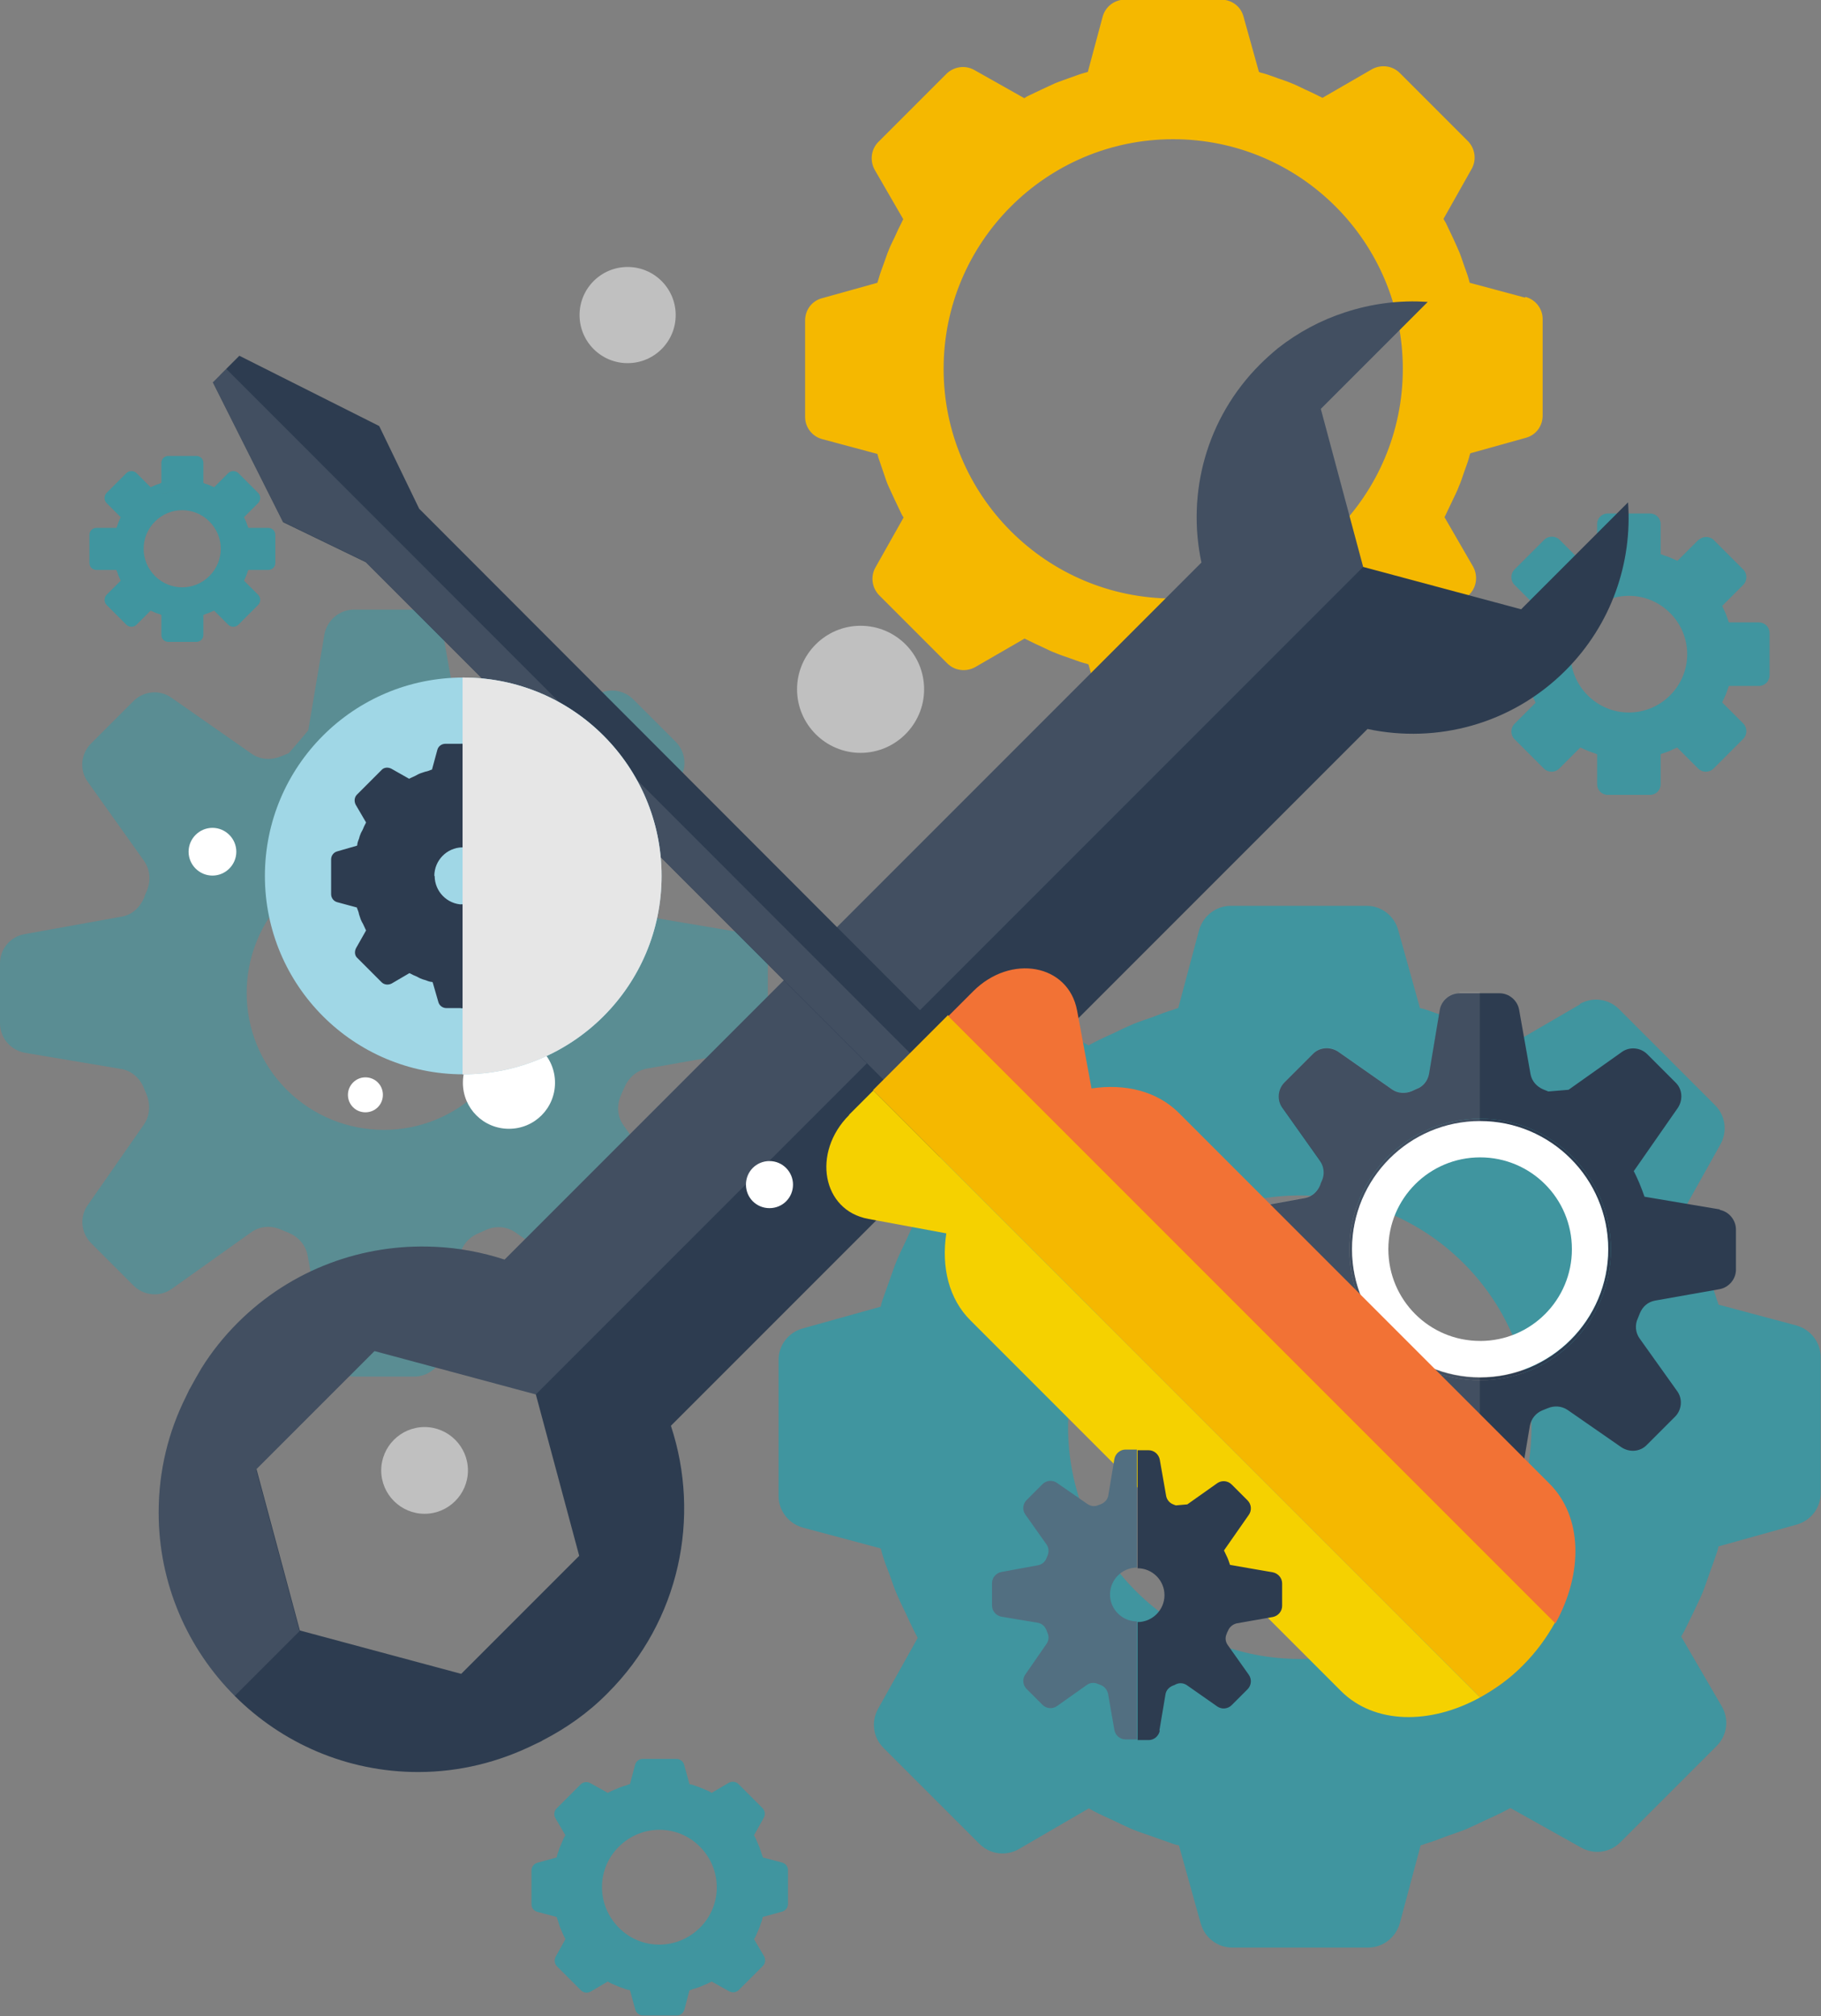 <?xml version="1.0" encoding="UTF-8"?><svg xmlns="http://www.w3.org/2000/svg" width="54.17" height="59.96" viewBox="0 0 54.17 59.96"><rect x="0" y="0" width="54.17" height="59.96" fill="#808080" stroke="none"/><defs><style>.cls-1{fill:#526f81;}.cls-1,.cls-2,.cls-3,.cls-4,.cls-5,.cls-6,.cls-7,.cls-8,.cls-9,.cls-10,.cls-11,.cls-12,.cls-13{stroke-width:0px;}.cls-2{fill:#2d3c50;}.cls-3{fill:#f5b800;}.cls-14{isolation:isolate;}.cls-4{fill:#a0d7e6;}.cls-5,.cls-7,.cls-8{mix-blend-mode:multiply;}.cls-5,.cls-8{fill:#00aabe;}.cls-5,.cls-11{opacity:.5;}.cls-6{fill:#f27235;}.cls-7{fill:#e6e6e6;}.cls-8{opacity:.3;}.cls-9,.cls-10,.cls-11,.cls-12{fill:#fff;}.cls-10{opacity:.75;}.cls-12{opacity:.1;}.cls-13{fill:#f5d100;}</style></defs><g class="cls-14"><g id="_レイヤー_2"><g id="_饑4"><path class="cls-5" d="M50.53,16.05l-.63.63s-.07-.03-.11-.05c-.04-.02-.09-.04-.14-.06s-.09-.03-.14-.05c-.04-.01-.07-.03-.11-.04v-.89c0-.18-.14-.32-.32-.32h-1.25c-.18,0-.32.14-.32.32v.89s-.07.03-.11.04c-.05.02-.09.03-.14.05-.05.02-.09.04-.13.06-.04.02-.07.03-.11.05l-.63-.63c-.12-.12-.33-.12-.45,0l-.42.42-.47.47c-.12.12-.12.33,0,.45l.63.63s-.03.07-.05.11c-.02.04-.04.09-.06.13-.02.05-.03.09-.05.14-.01.04-.03.07-.04.11h-.89c-.18,0-.32.14-.32.32v1.25c0,.18.14.32.32.32h.89s.03.08.04.11c.02.05.03.09.05.14.02.05.04.09.06.14.02.04.03.07.05.11l-.63.63c-.12.12-.12.33,0,.45l.88.88c.12.12.33.12.45,0l.63-.63s.07.03.11.05c.05.02.09.04.14.06.05.02.09.03.14.05.04.01.07.03.11.04v.89c0,.18.14.32.32.32h1.25c.18,0,.32-.14.32-.32v-.89s.07-.03.11-.04c.05-.02.09-.03.14-.05.05-.02.09-.04.13-.06.04-.02.07-.03.11-.05l.63.63c.12.12.33.12.45,0l.47-.47.42-.42c.12-.12.12-.33,0-.45l-.63-.63s.03-.07.05-.11c.02-.04.04-.09.06-.13.02-.05.03-.09.05-.14.01-.04.03-.07.04-.11h.89c.18,0,.32-.14.32-.32v-1.25c0-.18-.14-.32-.32-.32h-.89s-.03-.07-.04-.11c-.02-.05-.03-.09-.05-.14-.02-.05-.04-.09-.06-.13-.02-.04-.03-.07-.05-.11l.63-.63c.12-.12.12-.33,0-.45l-.88-.88c-.12-.12-.33-.12-.45,0ZM49.91,17.26c-.73-.48-1.65-.56-2.44-.24.79-.32,1.71-.24,2.44.24ZM49.68,20.68c-.68.68-1.77.68-2.45,0-.68-.68-.68-1.77,0-2.45.68-.68,1.77-.68,2.45,0,.68.68.68,1.77,0,2.45Z"/><path class="cls-5" d="M47,29.87l-2.08,1.21s-.09-.05-.14-.08c-.19-.1-.39-.19-.59-.28-.19-.09-.37-.18-.56-.26-.19-.08-.39-.14-.58-.21-.21-.07-.41-.15-.62-.22-.06-.02-.13-.04-.19-.05l-.65-2.33c-.12-.42-.5-.71-.93-.71h-4.05c-.44,0-.82.3-.94.72l-.62,2.32c-.05.01-.1.03-.15.05-.21.06-.41.14-.62.22-.19.07-.39.13-.58.21-.19.08-.38.17-.56.26-.2.09-.4.18-.59.28-.06.03-.11.06-.17.09l-2.11-1.18c-.38-.21-.85-.15-1.16.16l-1.41,1.41-1.46,1.46c-.31.31-.37.79-.15,1.17l1.21,2.08s-.05.09-.08.14c-.1.19-.19.39-.28.59-.09.19-.18.37-.26.56-.08.19-.14.38-.21.57-.07.21-.15.41-.22.62-.02.06-.04.12-.05.19l-2.33.65c-.42.12-.71.5-.71.93v4.05c0,.44.3.82.72.94l2.32.62c.01.05.03.1.04.15.06.21.14.42.22.62.07.19.13.39.21.57.08.19.17.38.26.56.09.2.18.39.28.59.03.06.06.11.09.17l-1.18,2.11c-.21.38-.15.85.16,1.16l2.86,2.86c.31.31.79.37,1.17.15l2.08-1.21s.09.05.14.08c.19.1.39.19.59.28.19.09.37.18.56.26.19.08.38.14.58.21.21.07.41.15.62.22.06.02.12.04.19.05l.65,2.33c.12.42.5.71.93.71h4.05c.44,0,.82-.3.94-.72l.62-2.32c.05-.01.1-.03.15-.05.21-.06.41-.14.62-.22.19-.07.39-.13.58-.21.19-.08.37-.17.56-.26.2-.09.4-.18.59-.28.06-.03.11-.06.17-.09l2.11,1.18c.38.21.85.15,1.16-.16l1.41-1.41,1.46-1.46c.31-.31.37-.79.15-1.17l-1.21-2.08s.05-.09.08-.14c.1-.19.19-.39.29-.59.09-.19.18-.37.26-.56.08-.19.14-.39.21-.58.07-.2.15-.41.22-.62.02-.06.04-.13.05-.19l2.33-.65c.42-.12.71-.5.71-.93v-4.05c0-.44-.3-.82-.72-.94l-2.32-.62c-.01-.05-.03-.1-.05-.15-.06-.21-.14-.41-.22-.61-.07-.19-.13-.39-.21-.58-.08-.19-.17-.37-.26-.56-.09-.2-.18-.4-.29-.59-.03-.06-.06-.11-.09-.17l1.18-2.11c.21-.38.15-.85-.16-1.16l-2.86-2.86c-.31-.31-.79-.37-1.17-.15ZM43.54,47.32c-2.69,2.69-7.06,2.69-9.75,0-2.69-2.69-2.69-7.06,0-9.75,2.69-2.69,7.06-2.69,9.75,0,2.69,2.69,2.69,7.06,0,9.75Z"/><path class="cls-5" d="M6.79,14.07l-.42.42s-.05-.02-.07-.03c-.03-.01-.06-.03-.09-.04-.03-.01-.06-.02-.09-.03-.02,0-.05-.02-.07-.03v-.59c0-.12-.09-.21-.21-.21h-.83c-.12,0-.21.09-.21.21v.59s-.05.02-.07.03c-.03.01-.06.02-.09.03-.03.01-.06.03-.09.04-.02.01-.05.02-.07.03l-.42-.42c-.08-.08-.22-.08-.3,0l-.28.28-.31.31c-.08.08-.08.22,0,.3l.42.42s-.02.05-.03.07c-.01.03-.03.06-.04.09s-.02.06-.03.09c0,.02-.02.05-.03.07h-.59c-.12,0-.21.09-.21.21v.83c0,.12.09.21.21.21h.59s.02.05.03.07c.01.03.02.06.03.09.01.03.03.06.04.09.01.02.02.05.03.07l-.42.42c-.08.08-.08.22,0,.3l.59.59c.08.08.22.08.3,0l.42-.42s.05.02.07.03c.03.01.06.03.09.04.03.01.06.02.09.03.02,0,.05.02.07.03v.59c0,.12.09.21.21.21h.83c.12,0,.21-.09.21-.21v-.59s.05-.02.07-.03c.03-.01.06-.02.09-.03.03-.01.06-.03.09-.04.02-.01.05-.02.07-.03l.42.42c.08.08.22.08.3,0l.31-.31.28-.28c.08-.08.08-.22,0-.3l-.42-.42s.02-.05.03-.07c.01-.03.03-.06.04-.09s.02-.06.03-.09c0-.02.02-.05.03-.07h.59c.12,0,.21-.09.21-.21v-.83c0-.12-.09-.21-.21-.21h-.59s-.02-.05-.03-.07c-.01-.03-.02-.06-.03-.09-.01-.03-.03-.06-.04-.09-.01-.02-.02-.05-.03-.07l.42-.42c.08-.08.08-.22,0-.3l-.59-.59c-.08-.08-.22-.08-.3,0ZM6.38,14.87c-.48-.32-1.09-.37-1.62-.16.52-.21,1.13-.16,1.62.16ZM6.23,17.13c-.45.45-1.17.45-1.62,0-.45-.45-.45-1.17,0-1.62.45-.45,1.17-.45,1.62,0,.45.45.45,1.17,0,1.62Z"/><path class="cls-5" d="M21.68,53.02l-.51.3s-.02-.01-.03-.02c-.05-.03-.1-.05-.15-.07-.05-.02-.09-.04-.14-.06-.05-.02-.1-.04-.14-.05-.05-.02-.1-.04-.15-.05-.02,0-.03,0-.05-.01l-.16-.58c-.03-.1-.12-.17-.23-.17h-1c-.11,0-.2.07-.23.18l-.15.57s-.03,0-.04.01c-.05.02-.1.04-.15.05-.05.02-.1.03-.14.05-.05.02-.09.04-.14.06-.05.02-.1.04-.15.07-.01,0-.03.02-.04.02l-.52-.29c-.09-.05-.21-.04-.29.04l-.35.35-.36.36c-.08.08-.09.2-.04.29l.3.51s-.01.02-.02.03c-.03.05-.05.1-.07.15-.02.05-.04.09-.06.14-.02.05-.04.09-.05.14-.02.05-.04.1-.05.15,0,.02,0,.03-.01.05l-.58.16c-.1.03-.17.12-.17.23v1c0,.11.07.2.18.23l.57.15s0,.03.01.04c.02.05.04.1.05.15.02.05.03.1.05.14.02.05.04.09.06.14.02.05.04.1.07.15,0,.01.02.03.02.04l-.29.52c-.05.09-.04.21.04.29l.71.71c.08.08.2.09.29.04l.51-.3s.02.01.03.02c.05.03.1.05.15.07.05.02.09.04.14.06.05.02.1.04.14.05.05.02.1.04.15.05.02,0,.03,0,.05.01l.16.58c.03.1.12.17.23.17h1c.11,0,.2-.07.23-.18l.15-.57s.03,0,.04-.01c.05-.02.1-.04.15-.05.05-.02.1-.03.14-.05.05-.02.09-.04.14-.06.05-.02.1-.04.15-.07.01,0,.03-.02.04-.02l.52.29c.09.05.21.04.29-.04l.35-.35.36-.36c.08-.08.09-.2.04-.29l-.3-.51s.01-.02.02-.03c.03-.05.05-.1.07-.15.02-.05.04-.09.06-.14.02-.05.04-.1.05-.14.02-.05.04-.1.05-.15,0-.02,0-.03.01-.05l.58-.16c.1-.03.17-.12.17-.23v-1c0-.11-.07-.2-.18-.23l-.57-.15s0-.03-.01-.04c-.02-.05-.03-.1-.05-.15-.02-.05-.03-.1-.05-.14-.02-.05-.04-.09-.06-.14-.02-.05-.04-.1-.07-.15,0-.01-.02-.03-.02-.04l.29-.52c.05-.09.04-.21-.04-.29l-.71-.71c-.08-.08-.2-.09-.29-.04ZM20.82,57.33c-.67.67-1.75.67-2.41,0-.67-.67-.67-1.75,0-2.41.67-.67,1.75-.67,2.41,0,.67.67.67,1.75,0,2.41Z"/><path class="cls-8" d="M17.7,20.72l-2.78,1.98c-.2-.1-.4-.2-.61-.28,0,0,0,0-.01,0-.17-.07-.35-.13-.52-.19l-.6-3.37c-.08-.42-.44-.73-.87-.73h-1.78c-.43,0-.8.31-.88.74l-.48,2.85c-.21.25-.37.44-.58.68-.07.03-.15.06-.22.09-.29.12-.62.11-.88-.07l-2.39-1.67c-.35-.25-.83-.2-1.13.1l-1.26,1.26c-.31.31-.35.79-.1,1.14l1.68,2.36c.18.26.2.59.08.88-.03.07-.06.13-.08.2-.12.29-.36.52-.67.57l-2.88.52C.31,27.85,0,28.22,0,28.65v1.78c0,.43.31.8.74.88l2.86.48c.31.05.57.28.68.57.03.06.05.13.08.19.12.29.1.62-.07.88l-1.68,2.41c-.25.35-.2.83.1,1.13l1.26,1.26c.31.31.79.35,1.14.1l2.36-1.68c.26-.19.6-.21.89-.08.07.03.15.06.22.09.29.12.51.36.57.67l.52,2.88c.08.42.44.73.87.73h1.78c.43,0,.8-.31.88-.74l.48-2.85c.05-.31.27-.56.57-.68.07-.03.14-.06.2-.09.29-.13.62-.11.88.07l2.4,1.67c.35.25.83.2,1.13-.1l1.26-1.26c.31-.31.35-.79.1-1.14l-1.67-2.35c-.19-.26-.21-.6-.08-.89.03-.08.06-.15.1-.23.12-.29.36-.51.67-.57l2.87-.51c.42-.08.73-.44.73-.87v-1.78c0-.43-.31-.8-.74-.88l-2.85-.48c-.31-.05-.56-.27-.68-.57-.03-.08-.06-.15-.1-.23-.13-.29-.11-.62.07-.88l1.66-2.39c.25-.35.2-.83-.1-1.13l-1.26-1.26c-.31-.31-.79-.35-1.14-.1ZM14.3,32.41c-1.59,1.59-4.17,1.59-5.77,0-1.59-1.59-1.59-4.17,0-5.77,1.59-1.59,4.17-1.59,5.77,0s1.59,4.17,0,5.77Z"/></g><g id="_饑5"><path class="cls-11" d="M13.92,43.73c0,.71-.58,1.29-1.29,1.29s-1.29-.58-1.29-1.29.58-1.29,1.29-1.29,1.29.58,1.29,1.29Z"/><path class="cls-9" d="M10.35,32.56c0-.28.23-.52.52-.52s.52.23.52.52-.23.52-.52.52-.52-.23-.52-.52Z"/><path class="cls-9" d="M5.61,25.33c0-.39.32-.71.71-.71s.71.32.71.71-.32.71-.71.71-.71-.32-.71-.71Z"/><path class="cls-11" d="M14.86,49.62c0-.39.32-.71.71-.71s.71.32.71.71-.32.71-.71.71-.71-.32-.71-.71Z"/><path class="cls-11" d="M27.49,20.5c0-1.05-.85-1.89-1.89-1.89s-1.89.85-1.89,1.89.85,1.89,1.89,1.89,1.89-.85,1.89-1.89Z"/><path class="cls-11" d="M25.23,30.82c0,.75.61,1.36,1.36,1.36s1.36-.61,1.36-1.36-.61-1.36-1.36-1.36-1.36.61-1.36,1.36Z"/><path class="cls-10" d="M13.18,22.74c0,.71-.57,1.28-1.28,1.28s-1.28-.57-1.28-1.28.57-1.28,1.28-1.28,1.28.57,1.28,1.28Z"/><path class="cls-9" d="M16.51,32.2c0,.76-.61,1.37-1.37,1.37s-1.37-.61-1.37-1.37.61-1.37,1.37-1.37,1.37.61,1.37,1.37Z"/><path class="cls-11" d="M17.24,9.37c0,.79.64,1.43,1.43,1.43s1.43-.64,1.43-1.43-.64-1.43-1.43-1.43-1.43.64-1.43,1.43Z"/><path class="cls-3" d="M45.36,8.85l-1.64-.44s-.02-.07-.03-.11c-.04-.15-.1-.29-.15-.44-.05-.14-.09-.28-.15-.41-.06-.14-.12-.27-.18-.4-.07-.14-.13-.28-.2-.42-.02-.04-.05-.08-.07-.12l.84-1.49c.15-.27.1-.6-.11-.82l-2.03-2.03c-.22-.22-.56-.26-.83-.11l-1.47.85s-.07-.04-.1-.05c-.14-.07-.28-.14-.42-.2-.13-.06-.26-.13-.39-.18-.14-.06-.27-.1-.41-.15-.15-.05-.29-.11-.44-.15-.04-.01-.09-.02-.13-.04l-.46-1.65c-.08-.3-.35-.5-.66-.5h-2.87c-.31,0-.58.21-.66.51l-.44,1.64s-.07.02-.11.03c-.15.04-.29.1-.44.15-.14.05-.28.1-.41.15-.13.06-.26.12-.39.18-.14.07-.28.13-.42.2-.04.02-.08.04-.12.07l-1.49-.84c-.27-.15-.6-.1-.82.11l-2.03,2.03c-.22.22-.26.56-.11.83l.85,1.47s-.04.07-.05.1c-.07.14-.14.28-.2.42-.06.13-.13.26-.18.39-.06.14-.1.28-.15.41-.05.14-.11.29-.15.44-.01.04-.03.09-.04.13l-1.65.46c-.3.08-.5.35-.5.66v2.87c0,.31.21.58.51.66l1.64.44s.02.07.03.11c.05.15.1.29.15.44.05.14.09.28.15.41.06.13.12.26.18.39.07.14.13.28.2.42.02.04.04.08.07.12l-.84,1.49c-.15.27-.1.6.11.82l2.03,2.03c.22.22.56.26.83.11l1.47-.85s.07.04.1.05c.14.07.28.14.42.2.13.06.26.13.4.18.14.06.27.1.41.15.15.05.29.11.44.15.04.01.09.02.13.04l.46,1.65c.08.3.35.5.66.5h2.87c.31,0,.58-.21.66-.51l.44-1.64s.07-.02.11-.03c.15-.05.29-.1.44-.15.14-.05.27-.09.41-.15.14-.06.27-.12.4-.18.14-.07.28-.13.42-.2.04-.02.08-.04.12-.07l1.49.84c.27.15.6.1.82-.11l2.03-2.03c.22-.22.26-.56.11-.83l-.85-1.47s.04-.07.05-.1c.07-.14.13-.28.2-.42.06-.13.13-.26.18-.4.06-.13.1-.27.15-.41.05-.15.11-.29.15-.44.01-.04.02-.09.04-.13l1.65-.46c.3-.08.5-.35.5-.66v-2.87c0-.31-.21-.58-.51-.66ZM34.9,17.8c-3.77,0-6.83-3.06-6.83-6.83s3.06-6.83,6.83-6.83,6.83,3.06,6.83,6.83-3.06,6.83-6.83,6.83Z"/><path class="cls-2" d="M51.17,35.97l-2.25-.38c-.05-.14-.1-.28-.16-.42,0,0,0,0,0,0-.05-.11-.1-.23-.16-.34l1.31-1.88c.16-.24.14-.56-.07-.76l-.84-.84c-.2-.2-.53-.23-.76-.06l-1.58,1.12c-.21.02-.38.03-.6.05-.05-.02-.1-.04-.15-.06-.19-.08-.34-.24-.38-.45l-.34-1.92c-.05-.28-.3-.49-.58-.49h-1.19c-.29,0-.54.21-.59.49l-.32,1.91c-.04.21-.18.38-.38.45-.04.02-.09.04-.13.06-.19.08-.42.07-.59-.05l-1.6-1.12c-.24-.16-.56-.14-.76.07l-.84.84c-.2.2-.23.53-.06.76l1.12,1.58c.12.17.14.4.05.59-.02.04-.04.09-.05.13-.08.19-.24.34-.45.38l-1.93.35c-.28.05-.49.3-.49.58v1.19c0,.29.21.54.49.59l1.91.32c.21.04.38.19.46.38.02.05.04.1.06.15.08.19.07.41-.05.58l-1.12,1.61c-.16.24-.14.56.07.76l.84.84c.2.2.53.23.76.06l1.57-1.12c.17-.12.4-.14.59-.05.05.02.09.04.14.06.2.08.34.24.38.45l.34,1.92c.05.28.3.49.58.49h1.19c.29,0,.54-.21.58-.49l.32-1.9c.04-.21.18-.38.38-.46.05-.02.1-.04.15-.06.19-.08.41-.07.59.05l1.6,1.11c.24.16.56.14.76-.07l.84-.84c.2-.2.23-.53.06-.76l-1.12-1.57c-.12-.17-.14-.4-.05-.59.02-.05.04-.1.06-.15.08-.2.24-.34.45-.38l1.92-.34c.28-.05.49-.3.49-.58v-1.19c0-.29-.21-.54-.49-.59ZM44.03,41.05c-2.15,0-3.89-1.74-3.89-3.89s1.74-3.89,3.89-3.89,3.89,1.74,3.89,3.89-1.74,3.89-3.89,3.89Z"/><path class="cls-2" d="M44.03,33.27c-2.15,0-3.89,1.74-3.89,3.89s1.74,3.89,3.89,3.89,3.89-1.74,3.89-3.89-1.74-3.89-3.89-3.89ZM44.03,40.97c-2.11,0-3.81-1.71-3.81-3.81s1.71-3.81,3.81-3.81,3.81,1.71,3.81,3.81-1.71,3.81-3.81,3.81Z"/><path class="cls-9" d="M44.03,33.34c-2.11,0-3.81,1.71-3.81,3.81s1.71,3.81,3.81,3.81,3.81-1.71,3.81-3.81-1.71-3.81-3.81-3.81ZM44.03,39.88c-1.51,0-2.73-1.22-2.73-2.73s1.22-2.73,2.73-2.73,2.73,1.22,2.73,2.73-1.22,2.73-2.73,2.73Z"/><path class="cls-12" d="M43.42,29.53c-.29,0-.54.21-.59.49l-.32,1.91c-.04.21-.18.38-.38.45-.04.02-.09.04-.13.06-.19.08-.42.07-.59-.05l-1.6-1.12c-.24-.16-.56-.14-.76.07l-.84.84c-.2.2-.23.53-.06.76l1.12,1.58c.12.17.14.4.05.59-.02.04-.04.09-.05.13-.08.19-.24.34-.45.38l-1.93.35c-.28.05-.49.3-.49.58v1.19c0,.29.21.54.49.59l1.91.32c.21.04.38.19.46.38.02.05.04.1.06.15.08.19.07.41-.05.58l-1.12,1.61c-.16.24-.14.56.07.76l.84.84c.2.2.53.23.76.06l1.57-1.12c.17-.12.4-.14.59-.05.05.02.09.04.14.06.2.08.34.24.38.45l.34,1.92c.05.28.3.49.58.49h.6v-4.91c-1.51,0-2.73-1.22-2.73-2.73s1.22-2.73,2.73-2.73v-4.91h-.61Z"/><path class="cls-2" d="M19.96,42.4l20.72-20.72c2.06.44,4.29-.14,5.89-1.74,1.37-1.37,1.99-3.21,1.86-5l-3.18,3.18-4.7-1.26h0s-1.26-4.7-1.26-4.7l3.18-3.18h0,0c-.83-.06-1.67.05-2.46.31-.71.23-1.39.59-2,1.07-.18.15-.36.31-.53.48-1.6,1.6-2.18,3.83-1.74,5.89l-13.82,13.82-6.91,6.91c-.68-.22-1.37-.35-2.08-.38-2.11-.1-4.25.65-5.86,2.26-.41.41-.77.86-1.07,1.34-.12.2-.23.4-.34.6,0,.01-.01.02-.02.03-.04.08-.07.15-.11.23-.52,1.04-.81,2.2-.81,3.44,0,4.26,3.46,7.72,7.72,7.72,1.24,0,2.4-.3,3.44-.81.08-.04.15-.07.23-.11,0,0,.02-.01.03-.02.7-.36,1.36-.82,1.94-1.41,2.15-2.15,2.77-5.24,1.88-7.94ZM13.72,49.78l-4.8-1.29-1.29-4.8,3.51-3.51,4.8,1.29,1.29,4.8-3.51,3.51Z"/><path class="cls-12" d="M7.63,43.69l3.51-3.51,4.8,1.29,24.61-24.61-1.26-4.7,3.18-3.18h0,0c-.83-.06-1.67.05-2.46.31-.71.23-1.39.59-2,1.07-.18.15-.36.31-.53.48-1.6,1.6-2.18,3.83-1.74,5.89l-13.82,13.82-6.91,6.91c-.68-.22-1.37-.35-2.08-.38-2.11-.1-4.25.65-5.86,2.26-.41.41-.77.86-1.07,1.34-.12.2-.23.4-.34.6,0,.01-.01.02-.02.03-.04.08-.07.15-.11.23-.52,1.04-.81,2.2-.81,3.44,0,2.13.86,4.06,2.26,5.46l1.93-1.93-1.29-4.8Z"/><path class="cls-9" d="M23.59,35.23c0-.38-.31-.7-.7-.7s-.7.31-.7.7.31.7.7.7.7-.31.7-.7Z"/><path class="cls-2" d="M11.28,12.67l-4.16-2.09-.21.21-.37.37-.21.21,2.09,4.16,2.46,1.19h0s16.68,16.68,16.68,16.68c.44.44,1.14.44,1.58,0,.44-.44.44-1.14,0-1.58L12.47,15.13h0s-1.19-2.46-1.19-2.46Z"/><path class="cls-12" d="M6.54,11.15l-.21.21,2.09,4.16,2.46,1.19h0s16.68,16.68,16.68,16.68c.44.44,1.14.44,1.58,0L6.73,10.97l-.18.18Z"/><path class="cls-3" d="M25.98,32.43l18.05,18.05c.45-.25.89-.56,1.28-.96.39-.39.7-.82.95-1.27l-18.06-18.06-2.23,2.23Z"/><path class="cls-13" d="M25.26,33.16c-1.12,1.12-.8,2.84.57,3.09l2.32.43c-.15,1,.07,1.95.73,2.6l11.01,11.01c.99.99,2.65,1.01,4.14.19l-18.05-18.05-.72.72Z"/><path class="cls-6" d="M46.08,44.11l-11.01-11.01c-.65-.65-1.6-.88-2.6-.73l-.43-2.32c-.26-1.38-1.97-1.69-3.09-.57l-.74.74,18.06,18.06c.83-1.5.81-3.17-.18-4.16Z"/><path class="cls-1" d="M33.02,47.42c0-.44.36-.8.8-.8v-3.51h-.34c-.16,0-.3.12-.33.28l-.18,1.08c-.02.12-.1.21-.21.26-.03.01-.05.02-.08.03-.11.05-.23.04-.33-.03l-.91-.63c-.13-.09-.31-.08-.43.04l-.47.47c-.12.12-.13.3-.04.43l.63.89c.07.1.08.22.03.34-.01.02-.02.05-.03.07-.04.11-.14.19-.25.21l-1.09.2c-.16.03-.28.17-.28.33v.67c0,.16.12.3.28.33l1.08.18c.12.02.21.1.26.22.01.03.02.06.03.08.05.11.04.23-.03.33l-.63.91c-.09.13-.08.31.04.43l.47.47c.12.12.3.13.43.04l.89-.63c.1-.07.22-.08.33-.03.03.01.05.02.08.03.11.04.19.14.22.25l.19,1.09c.03.16.17.28.33.28h.34v-3.51c-.44,0-.8-.36-.8-.8Z"/><path class="cls-2" d="M34.49,51.46l.18-1.07c.02-.12.1-.21.22-.26.03-.01.06-.02.09-.04.11-.05.23-.04.33.03l.9.63c.13.09.31.08.43-.04l.47-.47c.12-.12.13-.3.04-.43l-.63-.89c-.07-.1-.08-.22-.03-.33.01-.03.02-.06.04-.09.04-.11.14-.19.25-.22l1.08-.19c.16-.03.28-.17.28-.33v-.67c0-.16-.12-.3-.28-.33l-1.27-.22c-.03-.08-.05-.16-.09-.24,0,0,0,0,0,0-.03-.06-.06-.13-.09-.19l.74-1.06c.09-.13.08-.31-.04-.43l-.47-.47c-.12-.12-.3-.13-.43-.04l-.89.63c-.12.01-.22.02-.34.03-.03-.01-.06-.02-.08-.03-.11-.04-.19-.14-.21-.25l-.19-1.08c-.03-.16-.17-.28-.33-.28h-.33v3.51c.44,0,.8.36.8.8s-.36.8-.8.8v3.51h.33c.16,0,.3-.12.33-.28Z"/><path class="cls-4" d="M19.68,26.05c0,3.26-2.64,5.9-5.9,5.9s-5.9-2.64-5.9-5.9,2.64-5.9,5.9-5.9,5.9,2.64,5.9,5.9Z"/><path class="cls-2" d="M12.92,26.05c0-.46.37-.84.83-.85v-3.08h-.5c-.11,0-.21.07-.24.18l-.16.59s-.03,0-.04.01c-.05.02-.1.04-.16.05-.05.02-.1.03-.15.05-.05.02-.09.04-.14.07-.05.02-.1.05-.15.07-.01,0-.03.02-.04.02l-.53-.3c-.1-.05-.22-.04-.29.04l-.73.73c-.08.08-.09.2-.04.3l.31.53s-.01.02-.02.04c-.03.05-.05.1-.07.15-.02.05-.05.09-.07.14-.02.05-.04.1-.05.15-.02.05-.04.1-.05.16,0,.02,0,.03-.01.05l-.59.17c-.11.03-.18.13-.18.24v1.03c0,.11.07.21.18.24l.59.16s0,.03.01.04c.02.05.04.1.05.16.02.05.03.1.05.15.02.05.04.09.07.14.02.05.05.1.07.15,0,.01.02.03.02.04l-.3.53c-.05.1-.04.22.04.29l.72.72c.08.08.2.09.3.04l.53-.31s.02.01.04.02c.05.03.1.05.15.07.05.02.09.05.14.07s.1.04.15.05c.05.02.1.04.16.05.02,0,.03,0,.05.01l.17.59c.03.11.13.18.24.18h.48v-3.08c-.46-.01-.83-.39-.83-.85Z"/><path class="cls-2" d="M14.53,29.79l.16-.59s.03,0,.04-.01c.05-.02.1-.04.16-.05.05-.02.1-.03.15-.05.05-.02.1-.04.14-.07.05-.02.1-.05.15-.07.01,0,.03-.02.04-.02l.53.3c.1.05.22.04.29-.04l.72-.72c.08-.08.09-.2.04-.3l-.31-.53s.01-.02.02-.04c.03-.05.05-.1.07-.15.02-.05.05-.09.07-.14.02-.05.04-.1.05-.15.02-.05.04-.1.05-.16,0-.02,0-.03.01-.05l.59-.17c.11-.03.18-.13.18-.24v-1.03c0-.11-.07-.21-.18-.24l-.59-.16s0-.03-.01-.04c-.02-.05-.04-.1-.05-.16-.02-.05-.03-.1-.05-.15-.02-.05-.04-.09-.07-.14-.02-.05-.05-.1-.07-.15,0-.01-.02-.03-.02-.04l.3-.53c.05-.1.04-.22-.04-.29l-.73-.72c-.08-.08-.2-.09-.3-.04l-.53.31s-.02-.01-.04-.02c-.05-.03-.1-.05-.15-.07-.05-.02-.09-.05-.14-.07-.05-.02-.1-.04-.15-.05-.05-.02-.1-.04-.16-.05-.02,0-.03,0-.05-.01l-.17-.59c-.03-.11-.13-.18-.24-.18h-.53v3.08s.01,0,.02,0c.47,0,.85.38.85.85s-.38.85-.85.85c0,0-.01,0-.02,0v3.08h.54c.11,0,.21-.07.24-.18Z"/><path class="cls-7" d="M19.68,26.05c0-3.26-2.64-5.9-5.9-5.9,0,0-.01,0-.02,0v11.8s.01,0,.02,0c3.26,0,5.9-2.64,5.9-5.9Z"/></g></g></g></svg>